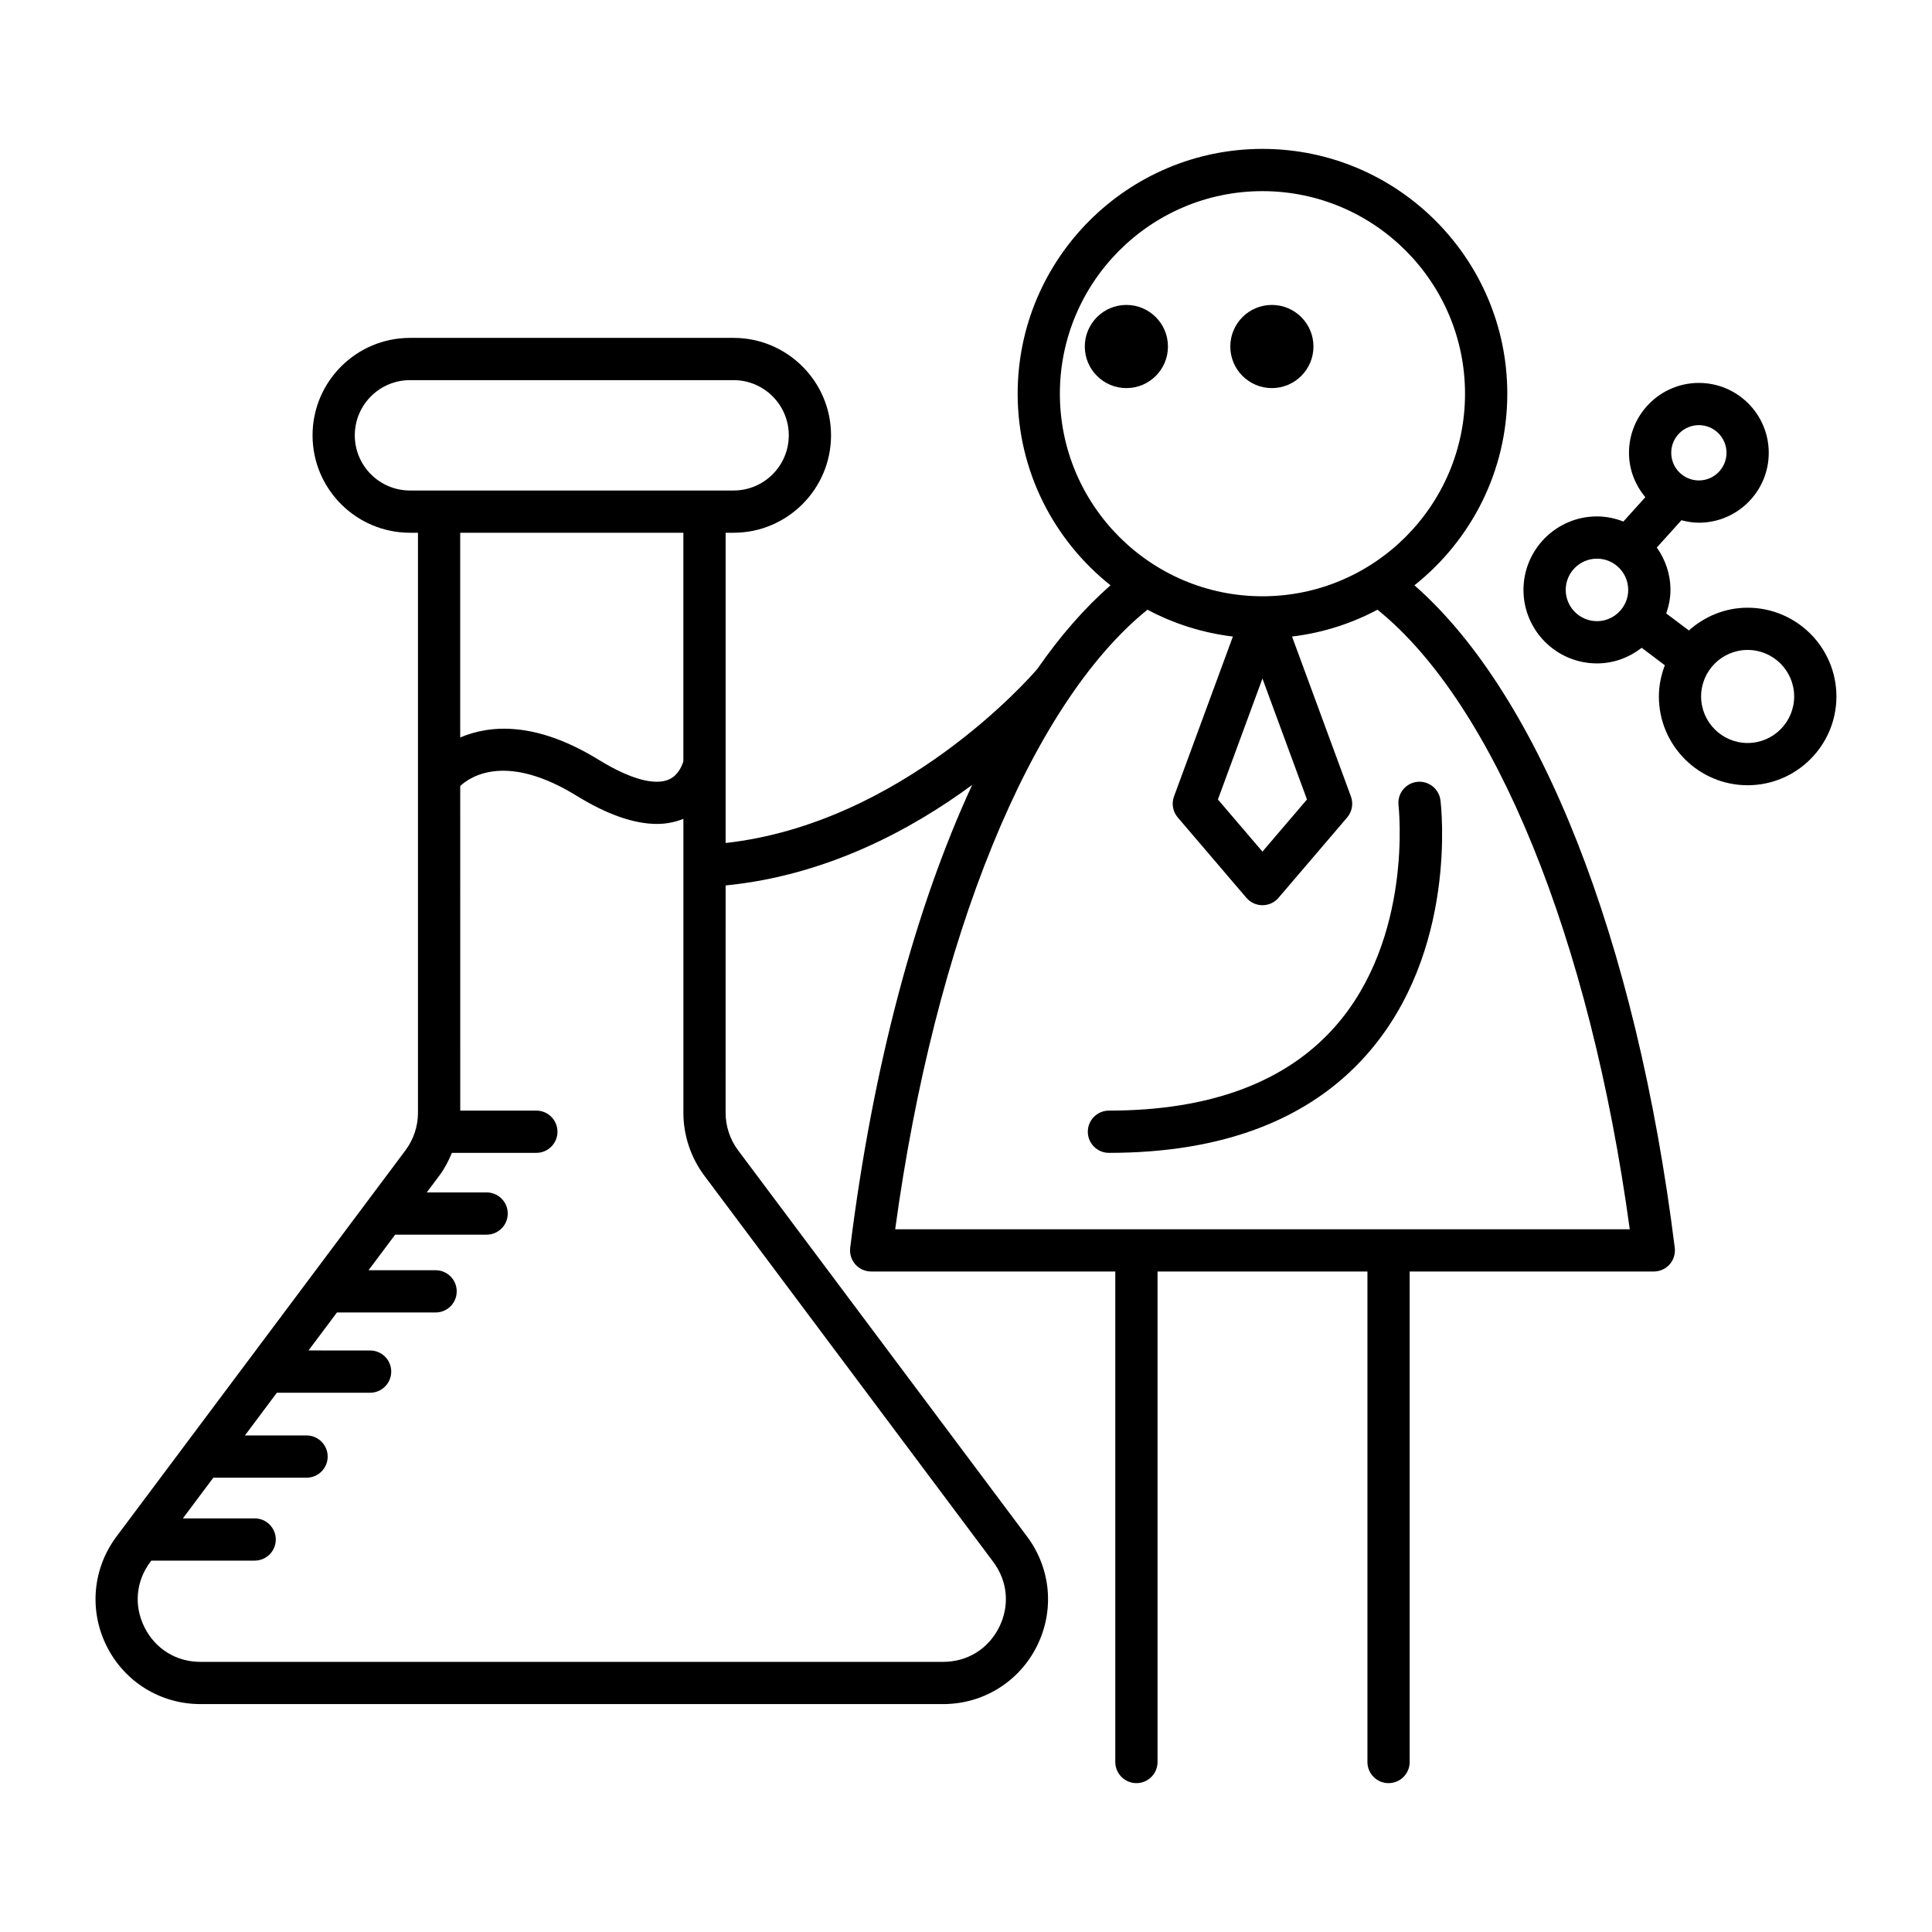 <?xml version="1.0" encoding="UTF-8"?>
<!-- Uploaded to: ICON Repo, www.svgrepo.com, Generator: ICON Repo Mixer Tools -->
<svg fill="#000000" width="800px" height="800px" version="1.1" viewBox="144 144 512 512" xmlns="http://www.w3.org/2000/svg">
 <g>
  <path d="m518.84 299.11c14.965-11.895 24.609-30.215 24.609-50.773 0-35.773-29.105-64.879-64.879-64.879-35.773 0-64.879 29.105-64.879 64.879 0 20.559 9.641 38.879 24.605 50.77-6.812 5.969-13.312 13.391-19.414 22.191-2.078 2.434-35.844 40.902-82.586 46.105v-82.219h2.117c14.234 0 25.82-11.582 25.82-25.82s-11.582-25.82-25.82-25.82h-85.762c-14.234 0-25.82 11.582-25.82 25.82s11.582 25.82 25.82 25.82h2.117v153.73c0 3.555-1.176 7.082-3.309 9.93l-76.582 102.35c-6.336 8.469-7.332 19.609-2.598 29.07 4.738 9.461 14.258 15.336 24.836 15.336h196.83c10.578 0 20.094-5.875 24.836-15.336 4.734-9.461 3.738-20.598-2.598-29.07l-76.582-102.35c-2.133-2.848-3.309-6.375-3.309-9.93l0.004-60.262c26.773-2.637 49.32-14.82 65.336-26.641-15.027 32.496-26.332 74.602-32.32 122.66-0.195 1.59 0.297 3.191 1.355 4.398 1.066 1.203 2.59 1.891 4.199 1.891h64.699v129.99c0 3.09 2.504 5.598 5.598 5.598s5.598-2.508 5.598-5.598l-0.004-129.99h55.625v129.99c0 3.09 2.504 5.598 5.598 5.598s5.598-2.508 5.598-5.598l-0.004-129.99h64.699c1.605 0 3.133-0.688 4.199-1.891 1.059-1.207 1.551-2.809 1.355-4.398-10.203-81.816-35.762-146.45-68.992-175.56zm-111.62 258.8c3.836 5.129 4.418 11.617 1.547 17.348-2.871 5.731-8.406 9.152-14.82 9.152h-196.83c-6.414 0-11.949-3.422-14.82-9.152-2.871-5.731-2.289-12.219 1.547-17.348l0.246-0.328h27.398c3.094 0 5.598-2.508 5.598-5.598 0-3.09-2.504-5.598-5.598-5.598h-19.023l8.066-10.781h24.707c3.094 0 5.598-2.508 5.598-5.598s-2.504-5.598-5.598-5.598h-16.332l8.469-11.32h24.707c3.094 0 5.598-2.508 5.598-5.598s-2.504-5.598-5.598-5.598l-16.324-0.004 7.531-10.066h26.148c3.094 0 5.598-2.508 5.598-5.598s-2.504-5.598-5.598-5.598h-17.77l7.051-9.426h24.238c3.094 0 5.598-2.508 5.598-5.598s-2.504-5.598-5.598-5.598h-15.859l3.332-4.453c1.383-1.852 2.445-3.902 3.328-6.031h22.379c3.094 0 5.598-2.508 5.598-5.598 0-3.09-2.504-5.598-5.598-5.598h-20.168l-0.004-86.043c2.973-2.715 12.473-8.695 30.859 2.621 8.07 4.965 15.191 7.453 21.293 7.453 2.516 0 4.824-0.492 6.988-1.344v77.902c0 5.957 1.969 11.867 5.539 16.637zm-141.26-218.47v-54.25h59.137v60.551c-0.254 0.891-1.23 3.656-3.781 4.805-3.805 1.715-10.418-0.121-18.625-5.176-16.836-10.363-29-9.23-36.73-5.93zm-13.312-65.449c-8.062 0-14.625-6.559-14.625-14.625s6.559-14.625 14.625-14.625h85.762c8.062 0 14.625 6.559 14.625 14.625s-6.559 14.625-14.625 14.625zm172.23-25.652c0-29.602 24.082-53.684 53.684-53.684 29.602 0 53.684 24.082 53.684 53.684 0 29.598-24.082 53.68-53.684 53.68-29.602 0.004-53.684-24.078-53.684-53.68zm65.484 107.53-11.801 13.816-11.801-13.816 11.801-32.047zm-109.13 113.9c10.527-77.172 35.797-139.12 66.855-164.19 6.898 3.688 14.543 6.133 22.641 7.113l-15.605 42.375c-0.699 1.902-0.316 4.031 0.996 5.57l18.188 21.293c1.066 1.246 2.617 1.961 4.258 1.961s3.191-0.715 4.258-1.961l18.188-21.293c1.312-1.539 1.695-3.668 0.996-5.57l-15.605-42.375c8.098-0.98 15.742-3.43 22.645-7.117 31.051 25.066 56.324 87.012 66.855 164.19z"/>
  <path d="m453.52 235.83c0 6.086-4.93 11.02-11.016 11.02-6.086 0-11.02-4.934-11.02-11.02s4.934-11.02 11.02-11.02c6.086 0 11.016 4.934 11.016 11.02"/>
  <path d="m492.08 235.83c0 6.086-4.934 11.02-11.02 11.02-6.086 0-11.016-4.934-11.016-11.02s4.93-11.02 11.016-11.02c6.086 0 11.02 4.934 11.02 11.02"/>
  <path d="m607.14 305.05c-5.996 0-11.414 2.324-15.574 6.031l-5.992-4.512c0.672-1.969 1.117-4.043 1.117-6.234 0-4.191-1.359-8.051-3.621-11.234l6.523-7.234c1.488 0.387 3.019 0.656 4.625 0.656 10.211 0 18.52-8.309 18.52-18.523s-8.309-18.523-18.52-18.523c-10.211 0-18.52 8.309-18.52 18.523 0 4.488 1.668 8.551 4.332 11.762l-5.816 6.449c-2.18-0.844-4.527-1.355-7-1.355-10.742 0-19.477 8.738-19.477 19.477 0 10.738 8.734 19.477 19.477 19.477 4.481 0 8.559-1.582 11.852-4.133l6.133 4.621c-0.977 2.582-1.578 5.352-1.578 8.273 0 12.973 10.551 23.527 23.523 23.527 12.973 0 23.527-10.555 23.527-23.527-0.004-12.969-10.559-23.52-23.531-23.52zm-12.922-48.383c4.039 0 7.324 3.289 7.324 7.328s-3.285 7.328-7.324 7.328c-4.039 0-7.324-3.289-7.324-7.328-0.004-4.039 3.281-7.328 7.324-7.328zm-20.117 48.242c-0.004 0.004-0.012 0.008-0.016 0.012-0.012 0.016-0.012 0.035-0.023 0.051-1.492 2.195-4.008 3.641-6.852 3.641-4.566 0-8.281-3.715-8.281-8.281 0-4.566 3.719-8.281 8.281-8.281 4.566 0 8.281 3.715 8.281 8.281 0 1.691-0.512 3.266-1.391 4.578zm33.039 35.992c-6.797 0-12.328-5.531-12.328-12.332 0-6.797 5.531-12.328 12.328-12.328 6.801 0 12.332 5.531 12.332 12.328 0 6.801-5.531 12.332-12.332 12.332z"/>
  <path d="m497.73 416.15c-13.043 14.711-33.176 22.172-59.848 22.172-3.094 0-5.598 2.508-5.598 5.598 0 3.09 2.504 5.598 5.598 5.598 30.062 0 53.039-8.754 68.297-26.02 24.195-27.371 19.758-65.809 19.555-67.43-0.379-3.062-3.207-5.242-6.231-4.863-3.066 0.375-5.246 3.164-4.875 6.231 0.031 0.348 3.961 35.184-16.898 58.715z"/>
 </g>
</svg>
